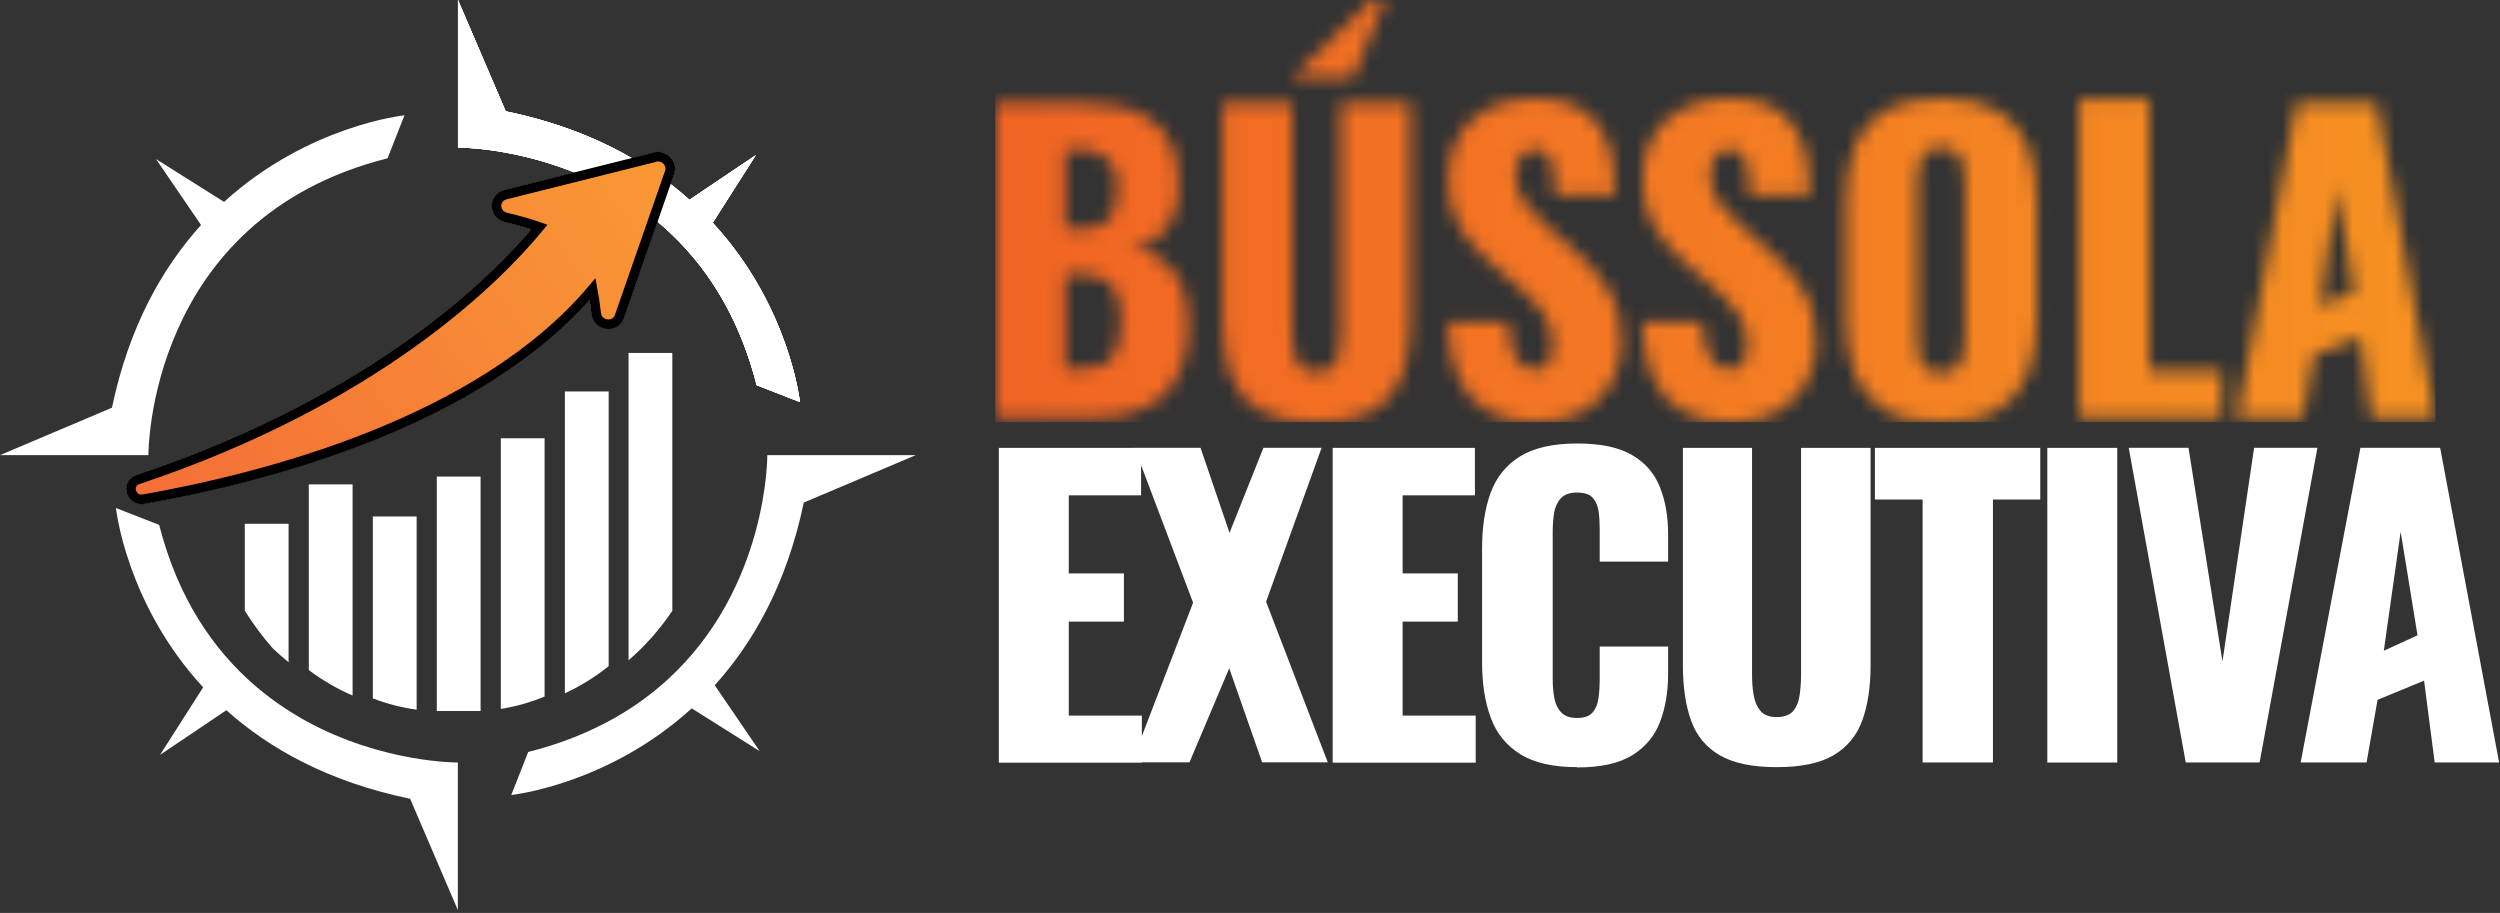 <svg xmlns="http://www.w3.org/2000/svg" width="178" height="65" viewBox="0 0 178 65" fill="none"><rect x="0" y="0" width="178" height="65" fill="#333333" stroke="none"/><g clip-path="url(#clip0_399_53)"><mask id="mask0_399_53" style="mask-type:luminance" maskUnits="userSpaceOnUse" x="70" y="0" width="104" height="31"><path d="M91.959 5.559L97.672 0H98.606L96.326 5.559H91.959ZM93.738 30.062C92.015 30.062 90.662 29.783 89.685 29.218C88.709 28.653 88.032 27.837 87.642 26.756C87.251 25.675 87.056 24.357 87.056 22.787V7.331H91.98V23.541C91.98 24.001 92.015 24.461 92.092 24.922C92.168 25.382 92.329 25.759 92.58 26.059C92.831 26.352 93.215 26.498 93.738 26.498C94.261 26.498 94.665 26.352 94.91 26.059C95.154 25.766 95.307 25.389 95.37 24.922C95.433 24.461 95.468 24.001 95.468 23.541V7.331H100.42V22.794C100.42 24.364 100.217 25.682 99.82 26.763C99.422 27.844 98.739 28.66 97.776 29.225C96.814 29.79 95.468 30.069 93.738 30.069V30.062ZM165.203 21.769L167.595 20.814L166.395 13.302L165.196 21.769H165.203ZM159.274 29.727L163.529 7.324H169.206L173.405 29.727H168.816L168.062 24.043L164.749 25.27L163.968 29.727H159.267H159.274ZM148.037 29.727V7.059H153.017V26.386H158.193V29.734H148.037V29.727ZM138.189 26.547C138.705 26.547 139.089 26.414 139.333 26.156C139.577 25.898 139.73 25.563 139.807 25.159C139.884 24.754 139.919 24.336 139.919 23.917V13.134C139.919 12.695 139.884 12.269 139.807 11.879C139.73 11.481 139.577 11.153 139.333 10.895C139.089 10.637 138.712 10.505 138.189 10.505C137.708 10.505 137.345 10.63 137.101 10.895C136.857 11.153 136.703 11.481 136.626 11.879C136.55 12.276 136.515 12.695 136.515 13.134V23.917C136.515 24.343 136.55 24.754 136.612 25.159C136.675 25.563 136.829 25.898 137.059 26.156C137.289 26.414 137.666 26.547 138.189 26.547ZM138.189 30.062C136.501 30.062 135.162 29.769 134.185 29.176C133.202 28.584 132.497 27.739 132.072 26.631C131.646 25.521 131.43 24.203 131.43 22.676V14.355C131.43 12.806 131.646 11.488 132.072 10.4C132.497 9.312 133.202 8.475 134.185 7.896C135.169 7.317 136.501 7.024 138.189 7.024C139.877 7.024 141.244 7.317 142.241 7.896C143.232 8.475 143.943 9.312 144.369 10.4C144.794 11.488 145.01 12.806 145.01 14.355V22.676C145.01 24.203 144.794 25.521 144.369 26.631C143.943 27.739 143.232 28.584 142.241 29.176C141.251 29.769 139.898 30.062 138.189 30.062ZM123.416 30.062C122.007 30.062 120.828 29.811 119.88 29.316C118.931 28.821 118.22 28.046 117.738 27.007C117.257 25.968 116.985 24.615 116.929 22.955L121.226 22.934C121.247 23.889 121.289 24.05 121.449 24.643C121.609 25.235 121.833 25.654 122.119 25.912C122.405 26.17 122.753 26.303 123.165 26.303C123.681 26.303 124.023 26.128 124.183 25.78C124.344 25.431 124.42 25.061 124.42 24.671C124.42 23.75 124.197 22.969 123.751 22.334C123.304 21.699 122.705 21.058 121.944 20.409L119.998 18.721C119.147 18.003 118.429 17.186 117.843 16.273C117.257 15.359 116.964 14.229 116.964 12.883C116.964 10.986 117.529 9.535 118.659 8.531C119.789 7.526 121.33 7.024 123.276 7.024C124.483 7.024 125.453 7.226 126.185 7.631C126.917 8.035 127.475 8.566 127.852 9.221C128.236 9.877 128.494 10.567 128.633 11.293C128.773 12.018 128.87 13.211 128.891 13.873L124.588 13.908C124.567 13.246 124.525 12.667 124.462 12.178C124.399 11.69 124.26 11.314 124.058 11.042C123.855 10.777 123.542 10.637 123.109 10.637C122.642 10.637 122.307 10.832 122.091 11.216C121.875 11.607 121.77 11.99 121.77 12.381C121.77 13.211 121.972 13.887 122.37 14.411C122.767 14.934 123.29 15.485 123.939 16.057L125.801 17.689C126.785 18.519 127.615 19.46 128.291 20.507C128.968 21.56 129.31 22.857 129.31 24.405C129.31 25.459 129.066 26.407 128.584 27.265C128.103 28.123 127.42 28.8 126.541 29.295C125.662 29.79 124.616 30.041 123.409 30.041L123.416 30.062ZM109.564 30.062C108.155 30.062 106.976 29.811 106.028 29.316C105.079 28.821 104.368 28.046 103.886 27.007C103.405 25.968 103.133 24.615 103.077 22.955H107.36C107.402 23.631 107.478 24.189 107.597 24.643C107.757 25.235 107.981 25.654 108.266 25.912C108.552 26.17 108.901 26.303 109.313 26.303C109.836 26.303 110.171 26.128 110.331 25.78C110.491 25.431 110.568 25.061 110.568 24.671C110.568 23.75 110.345 22.969 109.899 22.334C109.452 21.699 108.852 21.058 108.092 20.409L106.146 18.721C105.295 18.003 104.577 17.186 103.991 16.273C103.405 15.359 103.112 14.229 103.112 12.883C103.112 10.986 103.677 9.535 104.807 8.531C105.937 7.526 107.478 7.024 109.424 7.024C110.631 7.024 111.6 7.226 112.333 7.631C113.065 8.035 113.623 8.566 114 9.221C114.383 9.877 114.642 10.567 114.781 11.293C114.921 12.018 114.997 13.211 115.018 13.873L110.736 13.908C110.715 13.246 110.673 12.667 110.61 12.178C110.547 11.69 110.408 11.314 110.206 11.042C110.003 10.777 109.689 10.637 109.257 10.637C108.79 10.637 108.455 10.832 108.239 11.216C108.022 11.607 107.918 11.99 107.918 12.381C107.918 13.211 108.12 13.887 108.518 14.411C108.915 14.934 109.438 15.485 110.087 16.057L111.949 17.689C112.933 18.519 113.763 19.46 114.439 20.507C115.116 21.56 115.458 22.857 115.458 24.405C115.458 25.459 115.213 26.407 114.732 27.265C114.251 28.123 113.567 28.8 112.689 29.295C111.81 29.79 110.764 30.041 109.557 30.041L109.564 30.062ZM75.847 16.287H76.824C77.584 16.287 78.156 16.168 78.546 15.938C78.937 15.708 79.202 15.373 79.342 14.927C79.481 14.487 79.551 13.95 79.551 13.322C79.551 12.73 79.446 12.241 79.23 11.844C79.014 11.446 78.7 11.146 78.281 10.944C77.863 10.742 77.34 10.637 76.712 10.637H75.847V16.28V16.287ZM75.847 26.268H76.907C78.002 26.268 78.756 25.989 79.174 25.438C79.593 24.887 79.802 24.071 79.802 23.004C79.802 22.153 79.711 21.483 79.523 20.988C79.335 20.493 79.035 20.123 78.602 19.893C78.177 19.663 77.598 19.544 76.879 19.544H75.847V26.261V26.268ZM70.867 29.727V7.331H76.74C77.703 7.331 78.616 7.408 79.481 7.554C80.346 7.701 81.106 7.98 81.776 8.398C82.445 8.81 82.969 9.403 83.345 10.17C83.729 10.937 83.917 11.941 83.917 13.197C83.917 14.104 83.785 14.864 83.513 15.478C83.241 16.098 82.864 16.587 82.369 16.956C81.874 17.326 81.288 17.577 80.604 17.703C81.476 17.814 82.208 18.093 82.801 18.547C83.394 19 83.847 19.6 84.154 20.36C84.461 21.113 84.615 22.027 84.615 23.101C84.615 24.266 84.461 25.263 84.154 26.1C83.847 26.937 83.408 27.628 82.829 28.158C82.257 28.695 81.546 29.093 80.702 29.344C79.858 29.602 78.888 29.734 77.793 29.734H70.867V29.727Z" fill="white"></path></mask><g mask="url(#mask0_399_53)"><path d="M173.403 0H70.858V30.062H173.403V0Z" fill="url(#paint0_linear_399_53)"></path></g><path d="M56.951 28.625L53.875 27.425C49.529 10.386 32.608 10.504 32.608 10.504V0L36.005 7.923C41.822 9.123 46.042 11.502 49.09 14.229L53.812 11.048L50.743 15.861C56.239 21.817 56.951 28.625 56.951 28.625Z" fill="white"></path><path d="M46.858 11.481C47.214 11.481 47.5 11.829 47.375 12.178L43.803 22.438C43.727 22.668 43.524 22.78 43.322 22.78C43.071 22.78 42.813 22.613 42.771 22.306C42.673 21.511 42.548 20.639 42.374 19.858C34.499 29.755 18.506 33.765 10.149 35.237C10.122 35.237 10.094 35.244 10.066 35.244C9.619 35.244 9.459 34.602 9.919 34.449C27.622 28.52 36.18 19.467 38.942 16.021C38.237 15.749 37.324 15.47 36.096 15.177C35.559 15.045 35.531 14.306 36.061 14.173L46.733 11.502C46.782 11.488 46.824 11.488 46.865 11.488M46.865 10.846C46.768 10.846 46.67 10.86 46.572 10.881L35.901 13.552C35.378 13.685 35.029 14.131 35.029 14.661C35.029 15.205 35.399 15.666 35.936 15.791C36.675 15.973 37.31 16.14 37.854 16.314C34.548 20.206 26.094 28.353 9.71 33.835C9.215 34.003 8.929 34.47 9.013 34.979C9.096 35.502 9.543 35.879 10.066 35.879C10.129 35.879 10.198 35.879 10.261 35.858C14.369 35.133 20.556 33.752 26.68 31.289C33.32 28.618 38.461 25.263 41.983 21.301C42.032 21.636 42.081 21.992 42.129 22.368C42.199 22.968 42.701 23.401 43.315 23.401C43.817 23.401 44.243 23.101 44.41 22.634L47.981 12.373C48.107 12.018 48.051 11.641 47.828 11.327C47.605 11.013 47.242 10.825 46.858 10.825L46.865 10.846Z" fill="white"></path><path d="M169.735 46.328L172.127 45.233L170.927 37.86L169.728 46.328H169.735ZM163.806 54.286L168.061 31.883H173.738L177.937 54.286H173.348L172.594 48.462L169.281 49.829L168.5 54.286H163.799H163.806ZM155.624 54.286L151.565 31.883H155.82L158.24 47.095L160.493 31.883H164.999L160.883 54.286H155.624ZM145.769 54.286V31.89H150.749V54.293H145.769V54.286ZM136.89 54.286V35.566H133.493V31.89H145.267V35.566H141.898V54.286H136.89ZM126.504 54.621C124.781 54.621 123.428 54.342 122.452 53.777C121.475 53.212 120.799 52.396 120.408 51.315C120.017 50.234 119.822 48.916 119.822 47.346V31.89H124.746V48.099C124.746 48.56 124.781 49.02 124.858 49.48C124.935 49.941 125.095 50.318 125.346 50.617C125.597 50.91 125.981 51.057 126.504 51.057C127.027 51.057 127.432 50.91 127.676 50.617C127.92 50.324 128.073 49.948 128.136 49.48C128.199 49.02 128.234 48.56 128.234 48.099V31.89H133.186V47.346C133.186 48.916 132.984 50.234 132.586 51.315C132.189 52.396 131.505 53.212 130.543 53.777C129.58 54.342 128.234 54.621 126.511 54.621H126.504ZM112.282 54.621C110.573 54.621 109.227 54.314 108.237 53.693C107.246 53.073 106.542 52.208 106.137 51.092C105.726 49.976 105.524 48.664 105.524 47.151V39.074C105.524 37.526 105.726 36.193 106.137 35.077C106.549 33.961 107.246 33.103 108.237 32.49C109.227 31.883 110.58 31.576 112.282 31.576C113.984 31.576 115.254 31.848 116.195 32.392C117.13 32.936 117.792 33.696 118.183 34.673C118.574 35.649 118.769 36.772 118.769 38.049V39.988H113.9V37.749C113.9 37.309 113.88 36.884 113.831 36.479C113.782 36.075 113.649 35.74 113.426 35.468C113.203 35.203 112.826 35.07 112.282 35.07C111.738 35.07 111.376 35.21 111.124 35.489C110.873 35.768 110.72 36.11 110.65 36.528C110.587 36.94 110.553 37.379 110.553 37.839V48.379C110.553 48.874 110.594 49.334 110.678 49.745C110.762 50.157 110.929 50.492 111.18 50.743C111.431 50.994 111.794 51.12 112.282 51.12C112.798 51.12 113.175 50.987 113.398 50.722C113.621 50.457 113.761 50.108 113.817 49.683C113.873 49.257 113.9 48.825 113.9 48.385V46.035H118.769V47.974C118.769 49.243 118.581 50.387 118.197 51.392C117.813 52.396 117.158 53.191 116.223 53.77C115.288 54.349 113.977 54.642 112.282 54.642V54.621ZM94.887 54.286V31.89H105.014V35.266H99.867V40.825H103.794V44.256H99.867V50.952H105.07V54.3H94.887V54.286ZM80.581 54.286L84.948 42.91L80.777 31.883H85.478L87.542 37.937L89.956 31.883H94.099L90.144 42.84L94.538 54.279H89.865L87.521 47.583L84.69 54.279H80.574L80.581 54.286ZM71.117 54.286V31.89H81.244V35.266H76.097V40.825H80.023V44.256H76.097V50.952H81.3V54.3H71.117V54.286Z" fill="white"></path><path d="M56.951 28.625L53.875 27.425C49.529 10.386 32.608 10.504 32.608 10.504V0L36.005 7.923C41.822 9.123 46.042 11.502 49.09 14.229L53.812 11.048L50.743 15.861C56.239 21.817 56.951 28.625 56.951 28.625Z" fill="white"></path><path d="M57.229 35.782C56.022 41.564 53.63 45.756 50.889 48.79L54.09 53.484L49.25 50.436C43.251 55.898 36.402 56.602 36.402 56.602L37.609 53.54C40.001 52.94 42.059 52.089 43.83 51.078C45.246 50.269 46.474 49.355 47.541 48.379C54.704 41.829 54.634 32.406 54.634 32.406H65.201L57.229 35.782Z" fill="white"></path><path d="M32.599 54.299V64.797L29.202 56.873C23.385 55.673 19.165 53.295 16.117 50.568L11.395 53.748L14.464 48.936C8.968 42.979 8.256 36.172 8.256 36.172L11.332 37.371C12.678 42.637 15.217 46.264 18.091 48.761C19.291 49.807 20.553 50.651 21.802 51.342C27.256 54.334 32.599 54.292 32.599 54.292" fill="white"></path><path d="M28.799 8.209L27.593 11.271C10.449 15.589 10.567 32.405 10.567 32.405H0L7.972 29.029C9.179 23.247 11.572 19.055 14.313 16.021L11.111 11.327L15.952 14.375C21.95 8.914 28.799 8.209 28.799 8.209Z" fill="white"></path><path d="M20.547 37.302V47.151C20.163 46.837 19.786 46.509 19.424 46.167C18.705 45.351 18.036 44.452 17.429 43.482V37.295H20.547V37.302Z" fill="white"></path><path d="M25.104 34.491V49.522C24.002 49.047 22.962 48.44 21.986 47.708V34.491H25.104Z" fill="white"></path><path d="M29.665 36.766V50.528C28.59 50.381 27.544 50.109 26.547 49.725V36.773H29.665V36.766Z" fill="white"></path><path d="M34.217 33.933H31.1V50.624H34.217V33.933Z" fill="white"></path><path d="M38.775 31.206V49.592C37.777 50.003 36.738 50.303 35.657 50.477V31.206H38.775Z" fill="white"></path><path d="M43.337 27.872V47.43C42.367 48.204 41.328 48.852 40.219 49.362V27.872H43.337Z" fill="white"></path><path d="M47.87 25.138V43.489C46.97 44.821 45.924 46.007 44.752 47.011V25.131H47.87V25.138Z" fill="white"></path><path d="M56.951 28.625L53.875 27.426C49.53 10.386 32.608 10.505 32.608 10.505V0L36.005 7.924C41.822 9.124 46.042 11.502 49.09 14.229L53.812 11.049L50.743 15.861C56.239 21.818 56.951 28.625 56.951 28.625Z" fill="white"></path><path d="M56.951 28.625L53.875 27.426C49.53 10.386 32.608 10.505 32.608 10.505V0L36.005 7.924C41.822 9.124 46.042 11.502 49.09 14.229L53.812 11.049L50.743 15.861C56.239 21.818 56.951 28.625 56.951 28.625Z" fill="white"></path><path d="M46.65 11.188L35.979 13.86C35.602 13.957 35.351 14.278 35.351 14.655C35.351 15.053 35.623 15.387 36.014 15.478C36.969 15.708 37.757 15.931 38.406 16.162C35.309 19.921 26.8 28.458 9.816 34.143C9.467 34.261 9.272 34.575 9.335 34.931C9.397 35.294 9.704 35.559 10.067 35.559C10.116 35.559 10.165 35.559 10.206 35.545C18.779 34.038 34.179 30.097 42.193 20.577C42.291 21.1 42.375 21.686 42.451 22.334C42.507 22.774 42.87 23.088 43.316 23.088C43.679 23.088 43.986 22.871 44.104 22.537L47.676 12.277C47.766 12.018 47.724 11.746 47.564 11.523C47.397 11.293 47.132 11.153 46.852 11.153C46.783 11.153 46.713 11.161 46.643 11.181" fill="url(#paint1_linear_399_53)"></path><path d="M46.65 11.188L35.979 13.86C35.602 13.957 35.351 14.278 35.351 14.655C35.351 15.053 35.623 15.387 36.014 15.478C36.969 15.708 37.757 15.931 38.406 16.162C35.309 19.921 26.8 28.458 9.816 34.143C9.467 34.261 9.272 34.575 9.335 34.931C9.397 35.294 9.704 35.559 10.067 35.559C10.116 35.559 10.165 35.559 10.206 35.545C18.779 34.038 34.179 30.097 42.193 20.577C42.291 21.1 42.375 21.686 42.451 22.334C42.507 22.774 42.87 23.088 43.316 23.088C43.679 23.088 43.986 22.871 44.104 22.537L47.676 12.277C47.766 12.018 47.724 11.746 47.564 11.523C47.397 11.293 47.132 11.153 46.852 11.153C46.783 11.153 46.713 11.161 46.643 11.181" stroke="black" stroke-width="0.685"></path></g><defs><linearGradient id="paint0_linear_399_53" x1="70.858" y1="15.031" x2="173.41" y2="15.031" gradientUnits="userSpaceOnUse"><stop stop-color="#F16423"></stop><stop offset="1" stop-color="#F69122"></stop></linearGradient><linearGradient id="paint1_linear_399_53" x1="44.156" y1="10.268" x2="8.787" y2="36.509" gradientUnits="userSpaceOnUse"><stop stop-color="#F99735"></stop><stop offset="1" stop-color="#F36D37"></stop></linearGradient><clipPath id="clip0_399_53"><rect width="177.944" height="64.804" fill="white"></rect></clipPath></defs></svg>